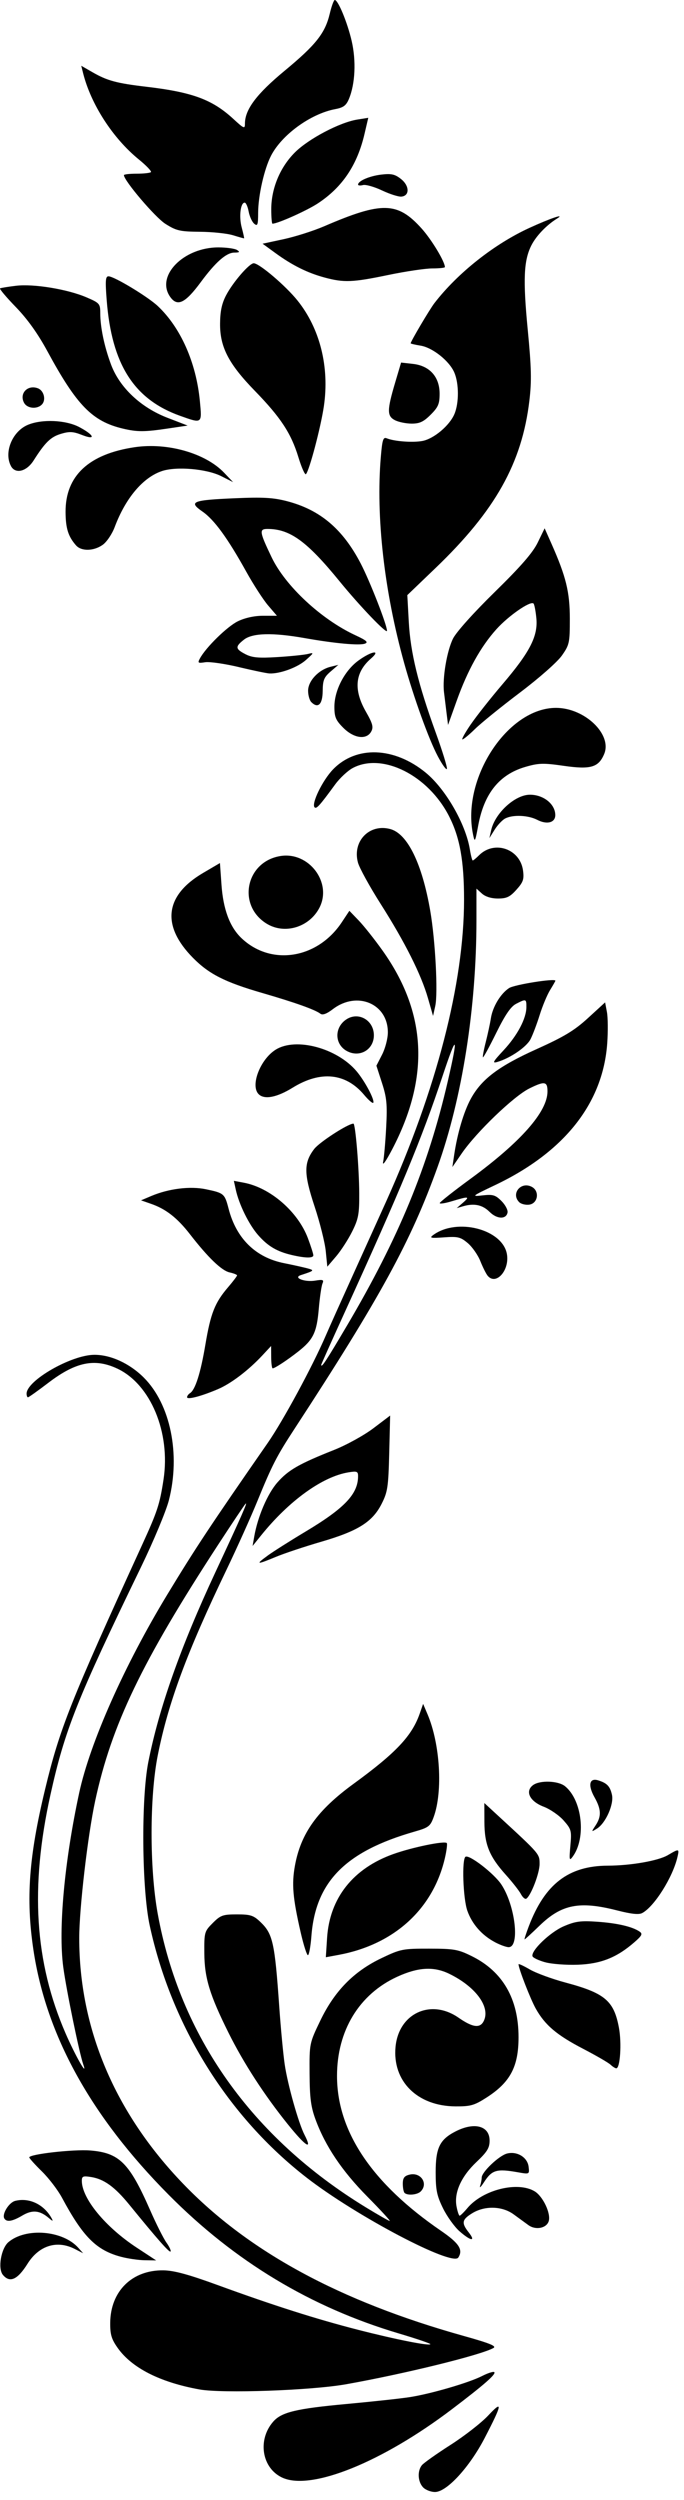 <?xml version="1.0" encoding="UTF-8" standalone="no"?>
<svg
   xmlns:dc="http://purl.org/dc/elements/1.1/"
   xmlns:cc="http://creativecommons.org/ns#"
   xmlns:rdf="http://www.w3.org/1999/02/22-rdf-syntax-ns#"
   xmlns:svg="http://www.w3.org/2000/svg"
   xmlns="http://www.w3.org/2000/svg"
   width="260"
   height="950"
   viewBox="0 0 68.792 251.354"
   version="1.1"
   id="svg1506">
  <defs
     id="defs1500" />
  <g
     id="layer1">
    <path
       style="fill:#000000;stroke-width:0.265"
       d="m 42.535,250.077 c -0.519,-0.573 -0.57,-1.632 -0.107,-2.208 0.182,-0.226 1.479,-1.146 2.883,-2.044 1.404,-0.898 3.11,-2.229 3.792,-2.958 1.486,-1.589 1.419,-1.161 -0.354,2.257 -1.525,2.941 -3.819,5.437 -4.996,5.437 -0.429,0 -0.977,-0.218 -1.218,-0.484 z m -14.125,-0.951 c -2.073,-0.94 -2.544,-3.801 -0.929,-5.642 0.833,-0.95 2.306,-1.305 7.359,-1.771 2.609,-0.241 5.476,-0.551 6.37,-0.691 2.139,-0.333 5.944,-1.444 7.282,-2.126 0.586,-0.299 1.135,-0.473 1.221,-0.387 0.201,0.201 -1.022,1.272 -4.267,3.734 -7.012,5.321 -14.134,8.198 -17.036,6.883 z m -8.363,-8.879 c -3.956,-0.718 -6.789,-2.158 -8.213,-4.174 -0.623,-0.881 -0.76,-1.345 -0.75,-2.527 0.029,-3.175 2.2,-5.315 5.349,-5.272 1.071,0.015 2.516,0.407 5.471,1.486 5.584,2.039 9.925,3.421 14.108,4.493 3.761,0.964 7.095,1.628 7.274,1.449 0.058,-0.058 -1.376,-0.547 -3.188,-1.086 -8.852,-2.632 -16.487,-7.232 -23.14,-13.944 -7.834,-7.902 -12.323,-16.041 -13.603,-24.659 -0.76,-5.117 -0.452,-9.329 1.178,-16.097 1.474,-6.122 2.508,-8.728 9.77,-24.606 1.527,-3.34 1.764,-4.063 2.143,-6.548 0.721,-4.731 -1.3,-9.579 -4.648,-11.153 -2.269,-1.066 -4.186,-0.672 -6.934,1.426 -1.052,0.803 -1.974,1.459 -2.051,1.459 -0.076,0 -0.139,-0.166 -0.139,-0.369 0,-1.313 4.48,-3.886 6.798,-3.904 1.654,-0.013 3.562,0.863 4.989,2.289 2.682,2.68 3.71,7.702 2.525,12.334 -0.277,1.083 -1.54,4.108 -2.806,6.723 -6.439,13.294 -7.662,16.367 -9.104,22.879 -2.065,9.32 -1.59,16.832 1.516,23.994 0.967,2.231 2.273,4.521 1.781,3.126 -0.396,-1.123 -1.711,-7.522 -2.012,-9.79 -0.506,-3.813 0.117,-10.618 1.604,-17.513 1.086,-5.036 4.541,-12.812 8.85,-19.919 2.858,-4.714 4.328,-6.933 10.107,-15.257 1.554,-2.238 4.506,-7.697 5.847,-10.811 0.313,-0.728 1.541,-3.466 2.728,-6.085 1.187,-2.619 2.694,-5.953 3.349,-7.408 5.058,-11.244 7.82,-21.934 7.825,-30.295 0.003,-3.92 -0.417,-6.271 -1.5,-8.403 -2.1,-4.134 -6.712,-6.449 -9.692,-4.865 -0.507,0.27 -1.305,1.014 -1.772,1.654 -1.554,2.127 -1.878,2.488 -2.064,2.304 -0.356,-0.352 0.789,-2.716 1.847,-3.813 2.323,-2.411 6.15,-2.279 9.326,0.323 1.994,1.634 4.02,5.153 4.437,7.707 0.101,0.618 0.233,1.124 0.293,1.124 0.06,0 0.344,-0.235 0.631,-0.522 1.543,-1.543 4.133,-0.648 4.425,1.528 0.118,0.883 0.022,1.167 -0.658,1.927 -0.654,0.732 -0.986,0.891 -1.861,0.891 -0.671,0 -1.268,-0.184 -1.615,-0.498 l -0.55,-0.498 v 3.178 c 0,8.796 -1.44,17.93 -3.913,24.818 -2.688,7.486 -5.744,13.078 -14.389,26.326 -1.798,2.755 -2.247,3.63 -3.747,7.3 -0.649,1.587 -2.036,4.672 -3.084,6.855 -3.998,8.331 -5.866,13.375 -6.92,18.68 -0.823,4.145 -0.827,11.348 -0.009,15.878 2.231,12.347 9.451,22.538 20.939,29.559 1.231,0.752 2.312,1.368 2.403,1.368 0.091,0 -0.923,-1.101 -2.254,-2.447 -2.543,-2.573 -4.217,-5.064 -5.206,-7.742 -0.472,-1.278 -0.588,-2.174 -0.603,-4.628 -0.018,-3.039 -0.017,-3.045 1.078,-5.323 1.43,-2.976 3.364,-4.952 6.15,-6.282 1.924,-0.919 2.14,-0.962 4.793,-0.958 2.52,0.004 2.92,0.074 4.305,0.761 3.107,1.541 4.691,4.289 4.691,8.142 0,2.966 -0.835,4.54 -3.22,6.07 -1.231,0.79 -1.604,0.896 -3.124,0.887 -3.834,-0.023 -6.359,-2.534 -6.027,-5.993 0.324,-3.368 3.549,-4.858 6.333,-2.926 1.511,1.049 2.255,1.102 2.603,0.186 0.532,-1.399 -0.983,-3.362 -3.555,-4.607 -1.543,-0.747 -3.113,-0.655 -5.206,0.303 -3.833,1.755 -6.061,5.421 -6.061,9.973 0,5.582 3.514,10.817 10.451,15.569 1.829,1.253 2.255,1.91 1.746,2.695 -0.597,0.922 -10.264,-4.168 -15.24,-8.024 -7.932,-6.147 -13.595,-15.241 -15.793,-25.355 -0.797,-3.668 -0.873,-12.768 -0.137,-16.47 1.078,-5.428 3.241,-11.546 6.729,-19.033 2.685,-5.764 3.32,-7.207 3.034,-6.896 -0.133,0.146 -1.368,1.991 -2.743,4.101 -7.684,11.792 -10.717,18.106 -12.366,25.745 -0.747,3.461 -1.608,10.854 -1.607,13.81 0.001,9.1 3.576,17.555 10.439,24.691 6.582,6.845 15.765,11.827 28.214,15.308 2.645,0.74 3.349,1.026 3.003,1.219 -1.269,0.71 -8.932,2.595 -14.804,3.641 -3.515,0.626 -12.459,0.942 -14.774,0.522 z M 34.898,133.284 c 5.184,-8.787 8.145,-15.959 10.131,-24.54 1.1,-4.753 0.931,-4.923 -0.526,-0.529 -2.063,6.221 -4.2,11.377 -9.917,23.917 -1.253,2.75 -2.279,5.041 -2.279,5.093 0,0.365 0.49,-0.381 2.59,-3.941 z m -34.607,95.446 c -0.53,-0.639 -0.183,-2.67 0.564,-3.298 C 2.618,223.953 6.314,224.256 7.876,226.009 l 0.487,0.547 -0.847,-0.433 c -1.787,-0.914 -3.6,-0.344 -4.75,1.493 -1.004,1.603 -1.779,1.952 -2.474,1.115 z M 12.147,226.907 c -2.466,-0.664 -3.806,-2.008 -5.911,-5.931 -0.415,-0.773 -1.324,-1.964 -2.019,-2.646 -0.696,-0.682 -1.268,-1.317 -1.272,-1.411 -0.013,-0.326 4.443,-0.831 6.134,-0.696 2.924,0.235 3.932,1.24 6.024,6.007 0.602,1.372 1.339,2.837 1.637,3.256 0.298,0.419 0.483,0.821 0.411,0.894 -0.123,0.123 -1.301,-1.213 -4.159,-4.721 -1.44,-1.767 -2.526,-2.556 -3.803,-2.763 -0.836,-0.136 -0.959,-0.087 -0.959,0.376 0,1.773 2.359,4.644 5.524,6.722 l 1.952,1.282 -1.158,-0.018 c -0.637,-0.01 -1.718,-0.168 -2.401,-0.352 z m 34.071,-2.558 c -0.509,-0.447 -1.257,-1.488 -1.663,-2.315 -0.621,-1.265 -0.738,-1.839 -0.738,-3.62 0,-2.463 0.408,-3.297 2.014,-4.116 1.893,-0.965 3.41,-0.551 3.41,0.933 0,0.734 -0.241,1.126 -1.315,2.144 -1.542,1.46 -2.272,3.082 -2.012,4.468 0.097,0.516 0.238,0.937 0.313,0.937 0.076,0 0.43,-0.348 0.788,-0.773 1.542,-1.832 5.022,-2.704 6.741,-1.688 0.848,0.501 1.674,2.245 1.429,3.017 -0.226,0.712 -1.32,0.92 -2.044,0.39 -0.326,-0.239 -0.998,-0.729 -1.492,-1.088 -1.155,-0.838 -2.902,-0.881 -4.163,-0.102 -1.036,0.64 -1.095,0.971 -0.343,1.927 0.745,0.947 0.208,0.881 -0.925,-0.115 z M 0.438,223.064 c -0.269,-0.435 0.458,-1.616 1.093,-1.775 1.41,-0.354 2.9,0.36 3.663,1.755 0.174,0.318 0.116,0.311 -0.291,-0.035 -0.908,-0.771 -1.649,-0.841 -2.649,-0.25 -1.008,0.595 -1.577,0.691 -1.816,0.305 z M 40.686,220.486 c -0.097,-0.097 -0.176,-0.511 -0.176,-0.921 0,-0.575 0.152,-0.783 0.665,-0.911 1.14,-0.286 1.932,0.894 1.134,1.691 -0.342,0.342 -1.335,0.429 -1.623,0.141 z m 7.601,-0.705 c 0.088,-0.267 0.16,-0.643 0.16,-0.837 0,-0.555 1.751,-2.215 2.549,-2.415 1.019,-0.256 2.059,0.384 2.169,1.335 0.087,0.755 0.085,0.756 -1.058,0.554 -2.174,-0.385 -2.627,-0.251 -3.444,1.017 -0.295,0.457 -0.464,0.613 -0.375,0.346 z m -19.328,-6.176 c -2.369,-2.942 -4.454,-6.156 -5.975,-9.214 -1.9,-3.82 -2.416,-5.513 -2.434,-7.998 -0.016,-2.115 0.009,-2.202 0.849,-3.043 0.782,-0.783 1.015,-0.866 2.43,-0.866 1.368,0 1.666,0.097 2.37,0.771 1.239,1.187 1.435,2.068 1.885,8.489 0.153,2.183 0.4,4.802 0.549,5.821 0.297,2.031 1.392,5.921 1.999,7.096 0.836,1.619 0.116,1.165 -1.673,-1.057 z m 32.444,-6.008 c -0.213,-0.202 -1.459,-0.924 -2.769,-1.605 -2.647,-1.377 -3.825,-2.378 -4.753,-4.038 -0.537,-0.961 -1.73,-4.032 -1.73,-4.454 0,-0.078 0.507,0.155 1.128,0.518 0.62,0.363 2.235,0.957 3.589,1.319 3.971,1.063 4.874,1.826 5.38,4.543 0.289,1.553 0.124,4.082 -0.266,4.082 -0.105,0 -0.366,-0.165 -0.579,-0.366 z m -6.586,-10.302 c -0.644,-0.18 -1.212,-0.449 -1.261,-0.598 -0.184,-0.551 1.767,-2.425 3.137,-3.015 1.173,-0.505 1.699,-0.576 3.385,-0.458 2.016,0.141 3.517,0.491 4.245,0.989 0.332,0.227 0.246,0.403 -0.529,1.078 -1.765,1.537 -3.366,2.172 -5.689,2.255 -1.164,0.042 -2.644,-0.071 -3.288,-0.252 z m -21.921,-2.449 c 0.257,-4.01 2.621,-6.994 6.682,-8.435 1.917,-0.68 5.117,-1.338 5.354,-1.101 0.074,0.074 -0.013,0.766 -0.193,1.538 -1.195,5.113 -5.111,8.673 -10.679,9.707 l -1.29,0.239 z m -2.662,-0.575 c -0.789,-3.445 -0.908,-4.832 -0.572,-6.684 0.589,-3.248 2.26,-5.581 5.898,-8.232 4.257,-3.104 5.864,-4.807 6.649,-7.047 l 0.346,-0.989 0.449,1.058 c 1.26,2.97 1.547,7.739 0.619,10.3 -0.346,0.955 -0.504,1.076 -1.944,1.489 -6.935,1.989 -9.941,5.036 -10.36,10.501 -0.081,1.055 -0.239,1.918 -0.351,1.918 -0.112,0 -0.443,-1.042 -0.735,-2.315 z m 19.536,1.004 c -1.315,-0.701 -2.296,-1.82 -2.768,-3.158 -0.433,-1.228 -0.567,-5.191 -0.183,-5.428 0.386,-0.238 2.879,1.692 3.607,2.794 1.402,2.118 1.883,6.328 0.72,6.298 -0.248,-0.006 -0.868,-0.234 -1.377,-0.505 z m 3.415,-1.598 c 1.614,-4.249 4,-6.078 7.944,-6.092 2.327,-0.008 5.078,-0.491 6.042,-1.06 1.134,-0.669 1.162,-0.663 0.96,0.205 -0.472,2.028 -2.323,4.968 -3.538,5.618 -0.343,0.184 -1.088,0.106 -2.538,-0.265 -3.77,-0.964 -5.57,-0.612 -7.775,1.52 -0.793,0.767 -1.477,1.395 -1.52,1.395 -0.043,0 0.148,-0.595 0.424,-1.322 z m -0.796,-3.235 c -0.175,-0.332 -0.854,-1.198 -1.508,-1.926 -1.672,-1.86 -2.156,-3.055 -2.163,-5.334 l -0.006,-1.894 1.481,1.365 c 4.11,3.788 4.075,3.746 4.075,4.77 0,0.923 -0.875,3.198 -1.34,3.485 -0.121,0.075 -0.364,-0.135 -0.539,-0.466 z m 4.975,-4.856 c 0.137,-1.516 0.098,-1.661 -0.675,-2.541 -0.451,-0.514 -1.359,-1.14 -2.017,-1.391 -1.401,-0.535 -1.896,-1.557 -1.053,-2.174 0.685,-0.501 2.52,-0.436 3.201,0.113 1.736,1.4 2.156,5.207 0.782,7.08 -0.344,0.469 -0.368,0.36 -0.237,-1.086 z m 2.539,-2.052 c 0.597,-0.911 0.569,-1.616 -0.115,-2.832 -0.678,-1.206 -0.514,-1.967 0.366,-1.697 0.893,0.274 1.206,0.602 1.395,1.463 0.208,0.949 -0.635,2.846 -1.507,3.387 -0.588,0.365 -0.589,0.364 -0.14,-0.321 z M 26.918,156.409 c 0.572,-0.414 2.286,-1.5 3.81,-2.413 3.933,-2.356 5.284,-3.78 5.284,-5.569 0,-0.488 -0.111,-0.531 -0.992,-0.384 -2.609,0.435 -5.965,2.862 -8.764,6.341 l -0.852,1.058 0.161,-0.926 c 0.351,-2.024 1.337,-4.328 2.339,-5.467 1.103,-1.253 2.171,-1.864 5.716,-3.272 1.23,-0.489 2.998,-1.464 3.928,-2.168 l 1.691,-1.28 -0.094,3.779 c -0.085,3.418 -0.159,3.905 -0.766,5.102 -0.924,1.82 -2.372,2.728 -6.074,3.808 -1.67,0.487 -3.718,1.169 -4.55,1.516 -1.958,0.815 -2.1,0.794 -0.834,-0.123 z m -8.104,-15.921 c 0,-0.125 0.131,-0.309 0.292,-0.408 0.532,-0.329 1.068,-2.019 1.549,-4.878 0.53,-3.155 0.951,-4.219 2.277,-5.769 0.5,-0.584 0.909,-1.123 0.909,-1.197 0,-0.074 -0.337,-0.209 -0.75,-0.3 -0.8,-0.176 -2.164,-1.489 -3.986,-3.838 -1.273,-1.641 -2.414,-2.534 -3.899,-3.052 l -1.022,-0.357 1.032,-0.437 c 1.754,-0.742 3.911,-1.008 5.491,-0.678 1.823,0.381 1.89,0.439 2.286,1.967 0.774,2.989 2.72,4.898 5.57,5.464 0.823,0.164 1.853,0.391 2.29,0.505 0.815,0.213 0.783,0.25 -0.595,0.697 -0.817,0.265 0.383,0.726 1.442,0.554 0.793,-0.129 0.894,-0.087 0.73,0.301 -0.104,0.248 -0.272,1.404 -0.372,2.569 -0.203,2.348 -0.555,3.075 -2.068,4.263 -1.105,0.868 -2.352,1.688 -2.567,1.688 -0.078,0 -0.145,-0.506 -0.149,-1.124 l -0.007,-1.124 -0.868,0.933 c -1.401,1.505 -3.147,2.835 -4.464,3.4 -1.669,0.715 -3.12,1.097 -3.12,0.821 z m 30.229,-12.219 c -0.156,-0.189 -0.486,-0.85 -0.734,-1.469 -0.247,-0.619 -0.818,-1.435 -1.268,-1.814 -0.726,-0.611 -0.994,-0.676 -2.383,-0.575 -1.352,0.098 -1.499,0.065 -1.083,-0.239 2.391,-1.748 6.937,-0.584 7.402,1.895 0.307,1.636 -1.088,3.225 -1.934,2.202 z m -16.281,-2.477 c -0.087,-0.864 -0.591,-2.88 -1.122,-4.481 -1.093,-3.299 -1.101,-4.393 -0.043,-5.781 0.526,-0.69 3.408,-2.554 3.949,-2.554 0.2,0 0.57,4.447 0.584,7.011 0.011,2.08 -0.078,2.565 -0.711,3.836 -0.399,0.8 -1.124,1.924 -1.612,2.496 l -0.888,1.041 z m -3.439,0.39 c -1.479,-0.348 -2.389,-0.889 -3.363,-1.999 -0.924,-1.053 -1.922,-3.08 -2.245,-4.56 l -0.195,-0.895 1.006,0.189 c 2.659,0.499 5.444,2.915 6.445,5.592 0.299,0.799 0.543,1.567 0.543,1.707 0,0.303 -0.814,0.29 -2.191,-0.034 z m 19.915,-4.331 c -0.703,-0.706 -1.55,-0.889 -2.642,-0.572 l -0.661,0.192 0.625,-0.543 c 0.738,-0.642 0.586,-0.664 -1.088,-0.156 -0.691,0.21 -1.252,0.298 -1.247,0.196 0.005,-0.102 1.392,-1.197 3.08,-2.433 5.084,-3.721 7.758,-6.754 7.758,-8.801 0,-1.01 -0.294,-1.056 -1.839,-0.286 -1.565,0.78 -5.318,4.387 -6.782,6.518 l -0.945,1.376 0.176,-1.191 c 0.323,-2.184 0.962,-4.353 1.667,-5.653 1.078,-1.989 2.797,-3.287 6.653,-5.025 2.756,-1.242 3.779,-1.862 5.152,-3.119 l 1.713,-1.569 0.183,0.975 c 0.101,0.536 0.114,1.947 0.03,3.136 -0.426,6.039 -4.317,10.953 -11.296,14.27 -2.339,1.111 -2.392,1.155 -1.243,1.026 1.043,-0.118 1.293,-0.043 1.901,0.564 0.385,0.385 0.661,0.905 0.613,1.157 -0.135,0.709 -1.07,0.677 -1.805,-0.062 z m 2.979,-0.978 c -0.861,-0.861 0.183,-2.122 1.274,-1.537 0.807,0.432 0.609,1.685 -0.282,1.789 -0.365,0.043 -0.811,-0.07 -0.992,-0.251 z m -13.681,-4.059 c 0.089,-0.437 0.226,-2.005 0.304,-3.486 0.12,-2.281 0.056,-2.958 -0.421,-4.434 l -0.563,-1.742 0.575,-1.122 c 0.317,-0.619 0.576,-1.617 0.577,-2.226 0.006,-2.891 -3.091,-4.199 -5.532,-2.337 -0.62,0.473 -1.034,0.626 -1.247,0.463 -0.535,-0.412 -2.544,-1.128 -5.875,-2.095 -3.742,-1.087 -5.328,-1.891 -6.938,-3.519 -3.209,-3.245 -2.852,-6.275 1.008,-8.544 l 1.697,-0.997 0.155,2.188 c 0.175,2.471 0.833,4.234 1.994,5.348 2.968,2.847 7.658,2.112 10.106,-1.583 l 0.762,-1.151 0.941,0.978 c 0.517,0.538 1.593,1.893 2.39,3.013 4.456,6.258 4.771,12.732 0.971,20 -0.638,1.22 -1.002,1.723 -0.906,1.249 z m -1.91,-6.722 c -1.847,-2.207 -4.38,-2.465 -7.188,-0.732 -1.6,0.988 -2.853,1.227 -3.426,0.654 -0.861,-0.861 0.163,-3.516 1.729,-4.483 2.033,-1.257 6.163,-0.146 8.125,2.185 0.817,0.971 1.803,2.815 1.684,3.151 -0.045,0.127 -0.461,-0.221 -0.924,-0.775 z m 14.021,-4.491 c 1.384,-1.484 2.285,-3.186 2.294,-4.331 0.007,-0.843 -0.035,-0.857 -1.033,-0.341 -0.538,0.278 -1.099,1.099 -2,2.926 -0.688,1.397 -1.29,2.501 -1.337,2.454 -0.047,-0.047 0.081,-0.739 0.284,-1.537 0.203,-0.798 0.434,-1.868 0.512,-2.377 0.178,-1.162 0.974,-2.486 1.832,-3.048 0.531,-0.348 4.659,-1.004 4.659,-0.741 0,0.04 -0.24,0.462 -0.534,0.939 -0.293,0.476 -0.765,1.607 -1.047,2.511 -0.282,0.905 -0.698,2.001 -0.923,2.437 -0.404,0.781 -2.025,1.894 -3.317,2.277 -0.564,0.167 -0.474,-0.005 0.61,-1.168 z m -15.754,0.081 c -1.259,-0.679 -1.287,-2.382 -0.051,-3.192 1.218,-0.798 2.76,0.096 2.76,1.602 0,1.447 -1.424,2.283 -2.709,1.59 z m 8.151,-5.311 c -0.682,-2.382 -2.315,-5.636 -4.761,-9.486 -1.109,-1.746 -2.137,-3.617 -2.283,-4.158 -0.582,-2.15 1.16,-3.946 3.265,-3.365 1.729,0.477 3.194,3.487 4.01,8.238 0.509,2.961 0.786,8.256 0.501,9.547 l -0.222,1.003 z M 26.832,92.88 c -3.01,-1.835 -2.125,-6.242 1.367,-6.809 2.869,-0.466 5.235,2.672 3.924,5.204 -1.013,1.956 -3.485,2.706 -5.291,1.604 z m 20.744,-8.974 c -1.177,-5.624 3.48,-12.733 8.342,-12.733 2.888,0 5.675,2.67 4.845,4.642 -0.565,1.344 -1.355,1.575 -4.06,1.187 -2.064,-0.296 -2.527,-0.283 -3.862,0.105 -2.609,0.758 -4.145,2.66 -4.741,5.871 -0.316,1.702 -0.351,1.764 -0.525,0.929 z m 1.821,-0.43 c 0.387,-1.724 2.4,-3.569 3.896,-3.571 1.362,-0.002 2.538,0.933 2.554,2.032 0.011,0.777 -0.828,1.006 -1.817,0.494 -0.917,-0.474 -2.472,-0.536 -3.233,-0.129 -0.289,0.155 -0.763,0.661 -1.052,1.124 l -0.526,0.843 z m -5.369,-7.441 c -0.907,-1.709 -2.405,-5.861 -3.378,-9.36 -2.009,-7.226 -2.858,-14.72 -2.349,-20.743 0.146,-1.726 0.237,-2.011 0.595,-1.863 0.755,0.311 2.615,0.45 3.587,0.268 1.151,-0.216 2.739,-1.554 3.225,-2.719 0.46,-1.102 0.457,-3.032 -0.007,-4.142 -0.489,-1.17 -2.187,-2.528 -3.406,-2.724 -0.546,-0.088 -0.992,-0.193 -0.992,-0.233 0,-0.191 1.912,-3.426 2.393,-4.048 2.345,-3.036 6.02,-5.942 9.564,-7.564 2.13,-0.975 3.66,-1.487 2.748,-0.921 -1.043,0.648 -2.074,1.723 -2.556,2.666 -0.78,1.526 -0.865,3.437 -0.375,8.502 0.369,3.817 0.4,5.161 0.164,7.139 -0.747,6.274 -3.428,11.053 -9.437,16.82 l -2.839,2.724 0.148,2.691 c 0.17,3.094 0.935,6.236 2.709,11.129 0.671,1.851 1.177,3.493 1.125,3.649 -0.052,0.156 -0.466,-0.416 -0.92,-1.271 z m 3.326,-3.209 c 0.573,-0.837 2.007,-2.652 3.187,-4.035 2.751,-3.225 3.575,-4.829 3.403,-6.625 -0.07,-0.728 -0.199,-1.396 -0.286,-1.483 -0.303,-0.303 -2.51,1.224 -3.732,2.582 -1.583,1.761 -2.897,4.127 -3.991,7.186 l -0.873,2.441 -0.15,-1.191 c -0.082,-0.655 -0.199,-1.607 -0.259,-2.117 -0.167,-1.41 0.291,-4.125 0.904,-5.369 0.322,-0.653 2.056,-2.589 4.195,-4.685 2.652,-2.599 3.834,-3.959 4.335,-4.992 l 0.689,-1.42 0.688,1.552 c 1.467,3.309 1.846,4.859 1.846,7.549 0,2.419 -0.043,2.618 -0.802,3.697 -0.454,0.646 -2.283,2.26 -4.222,3.725 -1.881,1.422 -3.906,3.062 -4.5,3.645 -0.594,0.583 -1.169,1.06 -1.278,1.06 -0.109,0 0.271,-0.685 0.844,-1.521 z m -12.823,0.357 c -0.764,-0.764 -0.9,-1.084 -0.9,-2.125 0,-1.66 1.034,-3.642 2.427,-4.65 1.318,-0.955 2.306,-1.109 1.253,-0.196 -1.611,1.397 -1.776,3.136 -0.507,5.353 0.673,1.177 0.772,1.54 0.536,1.979 -0.466,0.871 -1.742,0.707 -2.809,-0.361 z m -3.22,-2.585 c -0.179,-0.179 -0.325,-0.696 -0.325,-1.149 0,-0.98 1.057,-2.109 2.249,-2.404 l 0.794,-0.196 -0.781,0.673 c -0.661,0.569 -0.783,0.871 -0.794,1.959 -0.013,1.346 -0.468,1.791 -1.142,1.117 z m -7.281,-3.524 c -1.424,-0.338 -2.951,-0.558 -3.393,-0.489 -0.722,0.114 -0.776,0.076 -0.534,-0.376 0.595,-1.112 2.758,-3.23 3.828,-3.747 0.709,-0.343 1.659,-0.55 2.528,-0.55 h 1.392 l -0.887,-1.036 c -0.488,-0.57 -1.47,-2.088 -2.184,-3.373 -1.886,-3.399 -3.231,-5.246 -4.42,-6.07 -1.429,-0.991 -1.039,-1.15 3.279,-1.337 2.813,-0.122 3.85,-0.063 5.228,0.296 3.326,0.866 5.604,2.792 7.411,6.266 0.93,1.788 2.643,6.173 2.643,6.766 0,0.373 -2.738,-2.485 -4.771,-4.978 -3.285,-4.029 -4.985,-5.264 -7.25,-5.264 -0.852,0 -0.81,0.285 0.418,2.85 1.384,2.892 4.998,6.252 8.437,7.845 1.094,0.507 1.313,0.699 0.953,0.837 -0.547,0.21 -3.028,-0.018 -6.075,-0.557 -3.208,-0.568 -5.242,-0.515 -6.096,0.156 -0.901,0.709 -0.878,0.932 0.148,1.463 0.678,0.351 1.319,0.408 3.241,0.289 1.318,-0.082 2.694,-0.224 3.057,-0.316 0.617,-0.157 0.602,-0.115 -0.225,0.62 -0.837,0.743 -2.605,1.392 -3.663,1.344 -0.263,-0.012 -1.644,-0.298 -3.068,-0.637 z M 7.644,54.835 c -0.787,-0.903 -1.041,-1.713 -1.05,-3.357 -0.021,-3.63 2.332,-5.832 6.958,-6.515 3.3,-0.487 7.115,0.603 8.989,2.568 l 0.903,0.947 -1.191,-0.601 c -1.458,-0.736 -4.491,-1 -5.951,-0.518 -1.911,0.631 -3.67,2.71 -4.766,5.633 -0.263,0.702 -0.8,1.498 -1.203,1.786 -0.903,0.643 -2.153,0.669 -2.688,0.056 z m 22.362,-8.879 c -0.732,-2.395 -1.78,-3.989 -4.382,-6.665 -2.634,-2.709 -3.508,-4.398 -3.491,-6.747 0.009,-1.252 0.174,-2.029 0.607,-2.856 0.689,-1.318 2.348,-3.234 2.785,-3.219 0.573,0.02 3.217,2.276 4.401,3.754 2.26,2.82 3.223,6.685 2.647,10.621 -0.309,2.114 -1.465,6.491 -1.804,6.831 -0.1,0.1 -0.444,-0.673 -0.764,-1.72 z M 1.105,46.865 c -0.737,-1.377 0.13,-3.494 1.699,-4.15 1.424,-0.595 3.814,-0.49 5.168,0.226 1.52,0.804 1.71,1.357 0.273,0.793 -0.891,-0.35 -1.258,-0.37 -2.119,-0.112 -1.025,0.307 -1.587,0.855 -2.748,2.681 -0.707,1.112 -1.831,1.39 -2.274,0.562 z m 11.289,-3.761 c -3.105,-0.731 -4.667,-2.326 -7.624,-7.782 -0.962,-1.776 -2.007,-3.237 -3.175,-4.444 -0.958,-0.989 -1.672,-1.837 -1.587,-1.885 0.085,-0.048 0.809,-0.165 1.609,-0.261 1.784,-0.213 5.181,0.347 7.089,1.167 1.31,0.563 1.378,0.642 1.378,1.582 0,1.422 0.405,3.354 1.083,5.172 0.862,2.31 2.986,4.314 5.67,5.351 l 2.034,0.785 -2.023,0.301 c -2.302,0.342 -3.046,0.345 -4.453,0.013 z M 39.716,42.247 c -0.804,-0.416 -0.799,-1.003 0.035,-3.811 l 0.588,-1.982 1.201,0.135 c 1.677,0.189 2.673,1.306 2.673,2.996 0,1.027 -0.138,1.351 -0.9,2.112 -0.714,0.714 -1.11,0.899 -1.918,0.896 -0.56,-0.002 -1.316,-0.158 -1.68,-0.347 z M 18.13,41.816 c -4.657,-1.657 -6.893,-5.172 -7.398,-11.624 -0.155,-1.976 -0.122,-2.411 0.18,-2.411 0.564,0 3.951,2.045 4.959,2.994 2.303,2.168 3.861,5.686 4.231,9.553 0.219,2.296 0.244,2.277 -1.972,1.488 z M 2.42,40.5 c -0.506,-0.945 0.365,-1.852 1.398,-1.456 0.578,0.222 0.823,1.113 0.434,1.582 -0.454,0.548 -1.51,0.475 -1.831,-0.126 z m 14.689,-10.661 c -1.467,-2.095 1.355,-4.974 4.866,-4.964 0.808,0.002 1.648,0.119 1.866,0.261 0.314,0.203 0.257,0.257 -0.272,0.261 -0.81,0.005 -1.886,0.952 -3.378,2.973 -1.572,2.129 -2.358,2.504 -3.082,1.47 z M 32.639,27.902 c -1.715,-0.462 -3.243,-1.222 -4.934,-2.454 l -1.296,-0.944 2.119,-0.456 c 1.165,-0.251 2.999,-0.835 4.074,-1.298 5.822,-2.509 7.376,-2.473 9.801,0.224 1.004,1.117 2.341,3.332 2.341,3.88 0,0.074 -0.568,0.135 -1.263,0.135 -0.694,0 -2.689,0.297 -4.432,0.659 -3.594,0.748 -4.453,0.782 -6.41,0.255 z m -9.194,-4.246 c -0.582,-0.182 -2.077,-0.341 -3.322,-0.352 -2.033,-0.018 -2.388,-0.1 -3.494,-0.801 -1.023,-0.649 -4.165,-4.34 -4.165,-4.894 0,-0.081 0.575,-0.146 1.279,-0.146 0.703,0 1.349,-0.07 1.435,-0.157 0.086,-0.086 -0.46,-0.659 -1.213,-1.272 -2.62,-2.134 -4.826,-5.553 -5.611,-8.693 l -0.182,-0.729 1.153,0.663 c 1.461,0.84 2.425,1.099 5.387,1.447 4.637,0.544 6.638,1.283 8.755,3.234 1.073,0.989 1.167,1.027 1.167,0.475 0,-1.421 1.167,-2.977 3.983,-5.309 3.161,-2.618 4.08,-3.781 4.548,-5.749 C 33.344,0.618 33.571,0 33.67,0 c 0.335,0 1.263,2.246 1.695,4.101 0.467,2.006 0.359,4.336 -0.27,5.841 -0.278,0.666 -0.558,0.876 -1.37,1.028 -2.476,0.464 -5.388,2.578 -6.472,4.698 -0.685,1.339 -1.286,4.007 -1.291,5.729 -0.003,1.222 -0.059,1.376 -0.394,1.098 -0.214,-0.178 -0.466,-0.728 -0.559,-1.223 -0.093,-0.495 -0.272,-0.899 -0.399,-0.899 -0.421,0 -0.591,1.409 -0.301,2.495 0.157,0.59 0.265,1.082 0.24,1.095 -0.025,0.013 -0.523,-0.126 -1.105,-0.308 z m 3.836,-2.611 c 0,-2.099 0.884,-4.226 2.376,-5.718 1.37,-1.37 4.507,-3.023 6.273,-3.305 l 1.108,-0.177 -0.379,1.624 c -0.731,3.132 -2.228,5.36 -4.694,6.982 -1.116,0.734 -4.036,2.04 -4.562,2.04 -0.067,0 -0.122,-0.65 -0.122,-1.445 z m 11.146,-1.895 c -0.782,-0.37 -1.645,-0.615 -1.918,-0.543 -0.273,0.071 -0.496,0.051 -0.496,-0.046 0,-0.372 1.151,-0.868 2.335,-1.007 1.015,-0.119 1.37,-0.039 1.979,0.442 0.862,0.681 0.891,1.684 0.052,1.772 -0.291,0.031 -1.169,-0.247 -1.951,-0.618 z"
       id="path2083" />
  </g>
</svg>
